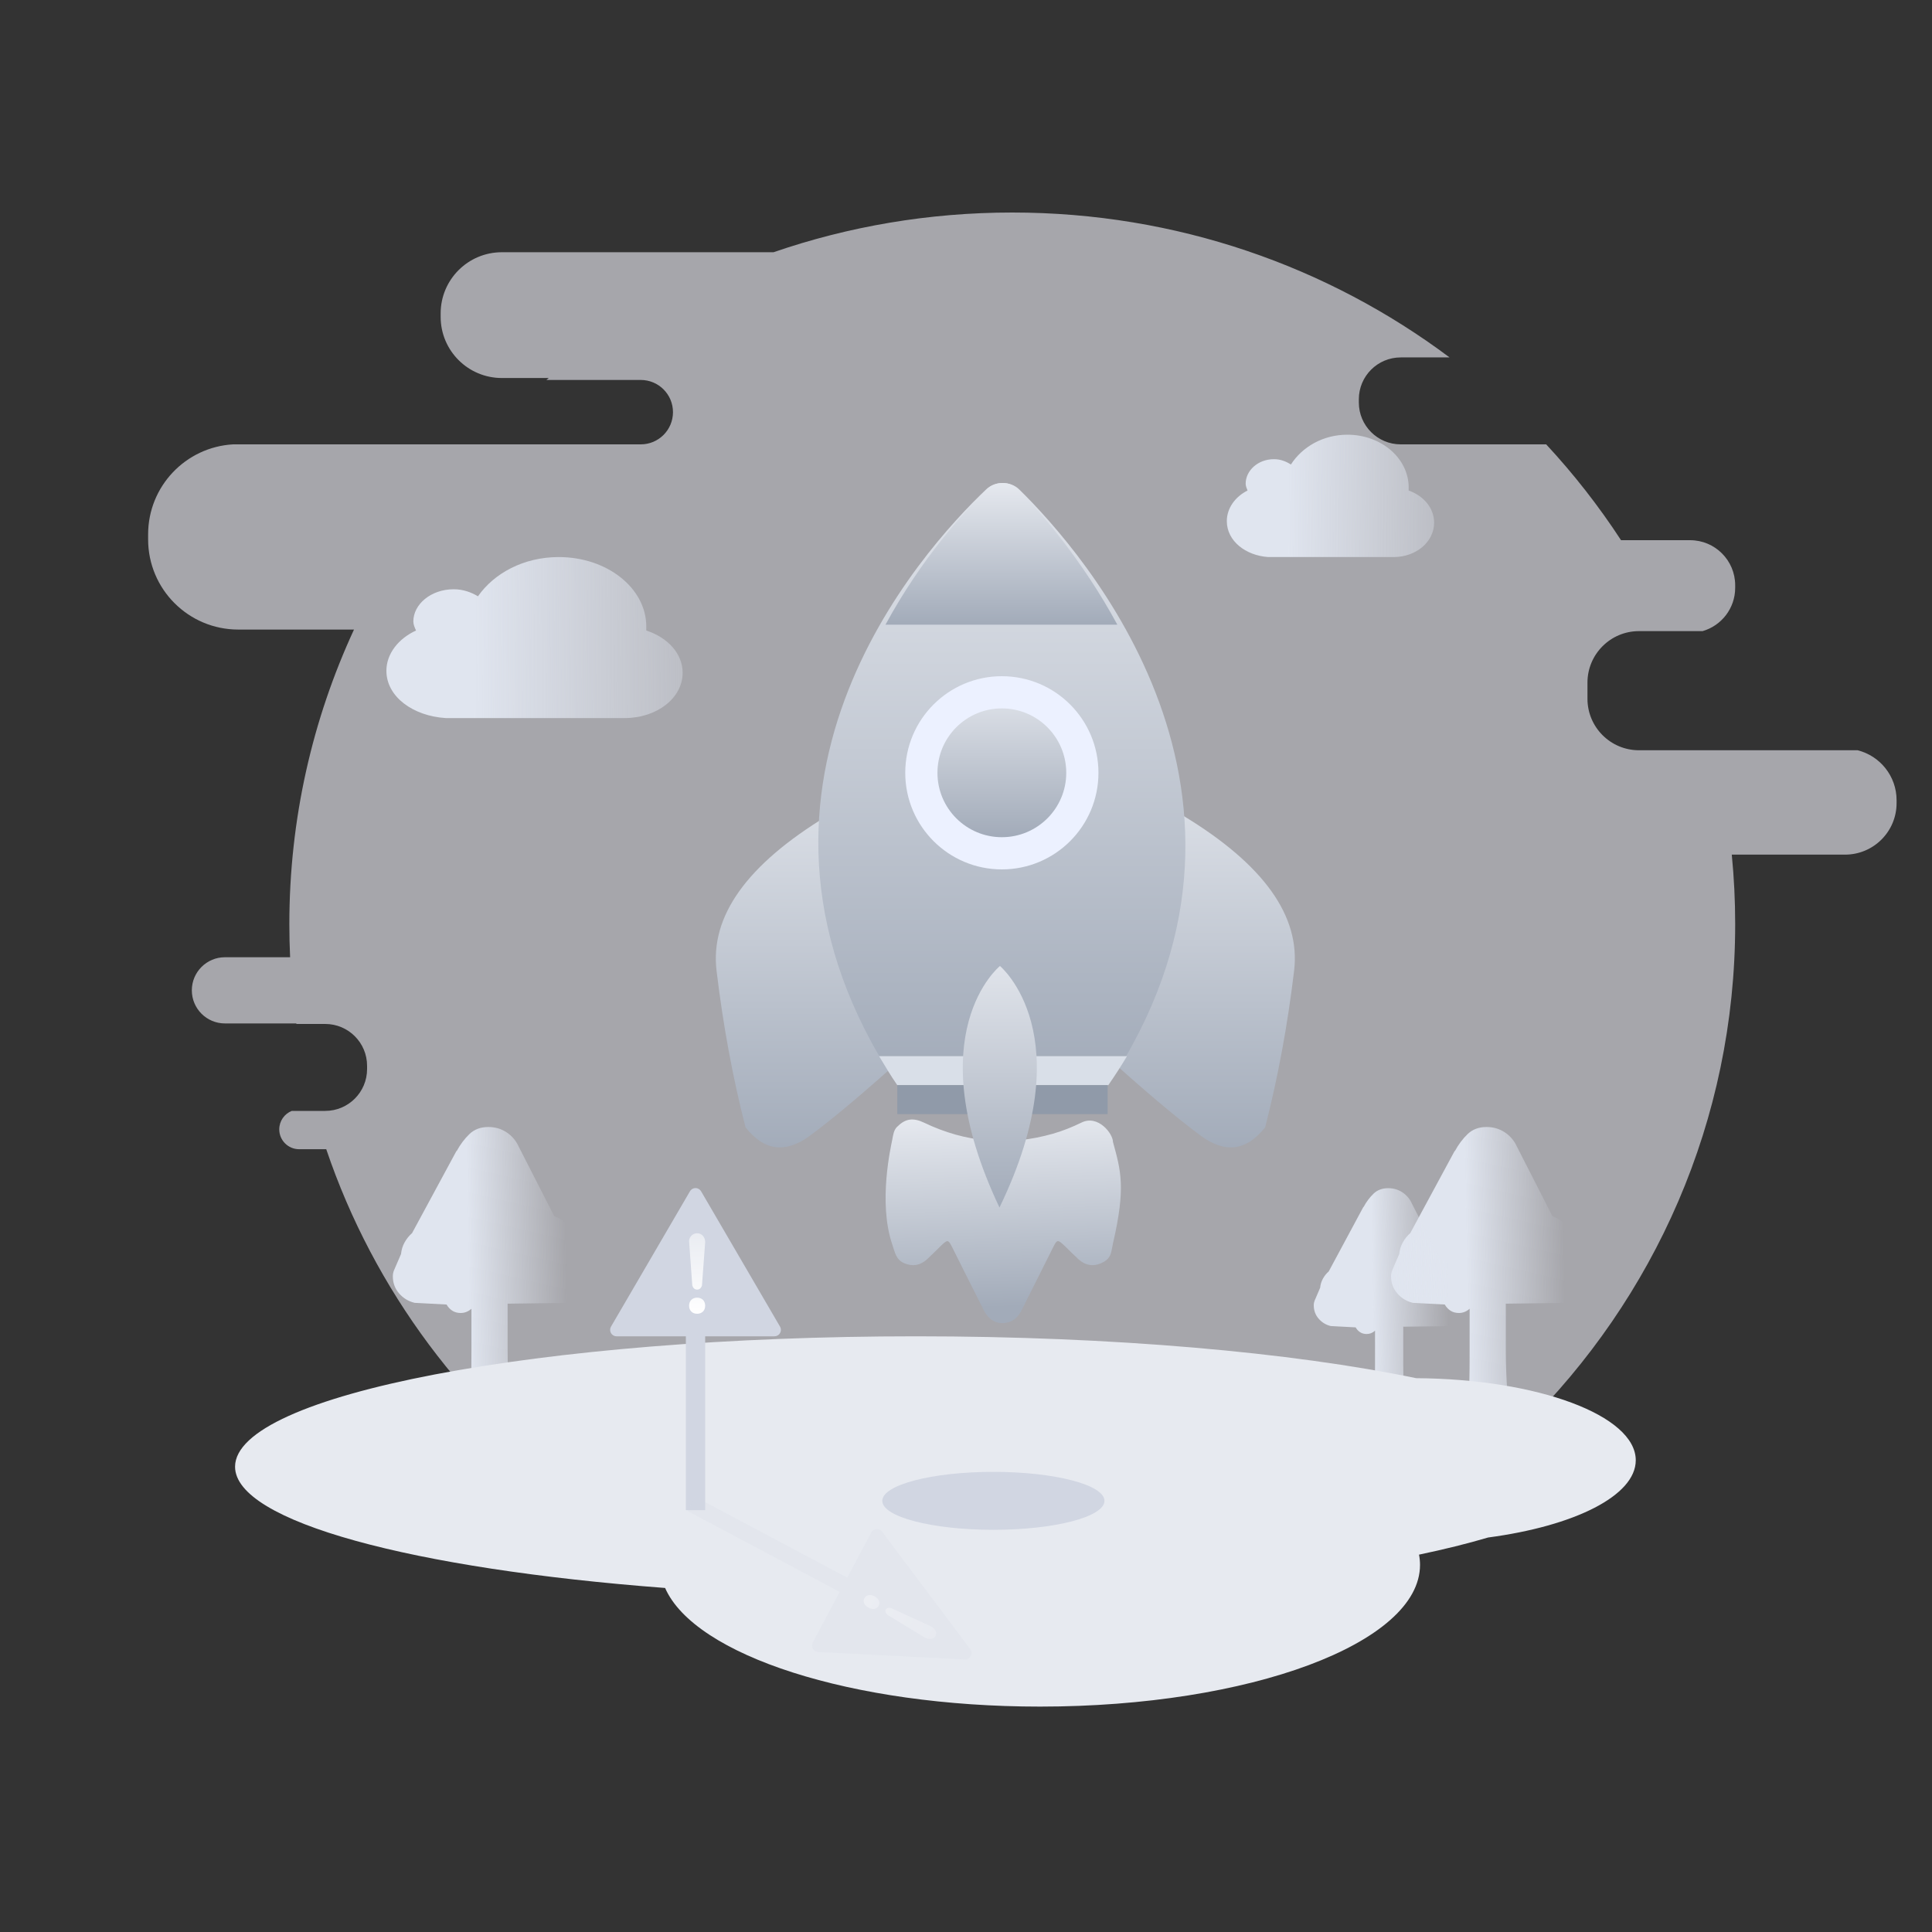 <svg xmlns:xlink="http://www.w3.org/1999/xlink" xmlns="http://www.w3.org/2000/svg" version="1.1" viewBox="0 0 600 600" height="600px" width="600px">
    <rect x="0" y="0" width="600" height="600" fill="#333333" stroke="none"/>
    <title>加载中</title>
    <defs>
        <linearGradient id="linearGradient-1" y2="100%" x2="40.792%" y1="98.8%" x1="92.518%">
            <stop offset="0%" stop-opacity="0" stop-color="#E0E5EF"></stop>
            <stop offset="100%" stop-color="#E0E5EF"></stop>
        </linearGradient>
        <linearGradient id="linearGradient-2" y2="100%" x2="40.896%" y1="98.8%" x1="92.039%">
            <stop offset="0%" stop-opacity="0" stop-color="#E0E5EF"></stop>
            <stop offset="100%" stop-color="#E0E5EF"></stop>
        </linearGradient>
        <linearGradient id="linearGradient-3" y2="67.42%" x2="29.516%" y1="67.002%" x1="144.588%">
            <stop offset="0%" stop-opacity="0" stop-color="#E0E5EF"></stop>
            <stop offset="100%" stop-color="#E0E5EF"></stop>
        </linearGradient>
        <linearGradient id="linearGradient-4" y2="64.768%" x2="29.516%" y1="64.414%" x1="144.588%">
            <stop offset="0%" stop-opacity="0" stop-color="#E0E5EF"></stop>
            <stop offset="100%" stop-color="#E0E5EF"></stop>
        </linearGradient>
        <linearGradient id="linearGradient-5" y2="-26.868%" x2="50%" y1="100%" x1="50%">
            <stop offset="0%" stop-color="#A2ABB9"></stop>
            <stop offset="100%" stop-color="#E7EAF0"></stop>
        </linearGradient>
        <linearGradient id="linearGradient-6" y2="-11.226%" x2="50%" y1="100%" x1="50%">
            <stop offset="0%" stop-color="#A2ABB9"></stop>
            <stop offset="100%" stop-color="#E7EAF0"></stop>
        </linearGradient>
        <linearGradient id="linearGradient-7" y2="0%" x2="50%" y1="100%" x1="50%">
            <stop offset="0%" stop-color="#A2ABB9"></stop>
            <stop offset="100%" stop-color="#E7EAF0"></stop>
        </linearGradient>
        <linearGradient id="linearGradient-8" y2="25.539%" x2="72.425%" y1="83.758%" x1="17.259%">
            <stop offset="0%" stop-color="#A2ABB9"></stop>
            <stop offset="100%" stop-color="#E7EAF0"></stop>
        </linearGradient>
        <linearGradient id="linearGradient-9" y2="-26.868%" x2="50%" y1="100%" x1="50%">
            <stop offset="0%" stop-color="#A2ABB9"></stop>
            <stop offset="100%" stop-color="#E7EAF0"></stop>
        </linearGradient>
        <linearGradient id="linearGradient-10" y2="-11.226%" x2="50%" y1="100%" x1="50%">
            <stop offset="0%" stop-color="#A2ABB9"></stop>
            <stop offset="100%" stop-color="#E7EAF0"></stop>
        </linearGradient>
        <linearGradient id="linearGradient-11" y2="-11.226%" x2="50%" y1="100%" x1="50%">
            <stop offset="0%" stop-color="#FFFFFF"></stop>
            <stop offset="100%" stop-color="#E7EAF0"></stop>
        </linearGradient>
        <linearGradient id="linearGradient-12" y2="-11.226%" x2="50%" y1="100%" x1="50%">
            <stop offset="0%" stop-color="#FFFFFF"></stop>
            <stop offset="100%" stop-color="#E7EAF0"></stop>
        </linearGradient>
    </defs>
    <g fill-rule="evenodd" fill="none" stroke-width="1" stroke="none" id="加载中">
        <path opacity="0.602" fill="#F3F3FA" id="背景" d="M314.367,66 C365.402,66 412.46,82.762 450.168,110.999 L435,111 C427.82,111 422,116.82 422,124 L422,124 L422,125 C422,132.18 427.82,138 435,138 L435,138 L480.178,137.999 C488.749,147.236 496.534,157.191 503.429,167.763 L524.877,167.763 C532.609,167.763 538.877,174.031 538.877,181.763 L538.877,182.544 C538.877,188.932 534.599,194.321 528.751,196.001 L509,196 C500.163,196 493,203.163 493,212 L493,212 L493,217 C493,225.837 500.163,233 509,233 L509,233 L576.901,233 C583.852,234.742 589,241.03 589,248.521 L589,249.414 C589,258.251 581.837,265.414 573,265.414 L537.82,265.413 C538.519,272.516 538.877,279.717 538.877,287 C538.877,409.055 438.361,508 314.367,508 C215.189,508 131.032,444.696 101.318,356.897 L92.892,356.898 C89.486,356.898 86.725,354.136 86.725,350.73 C86.725,348.132 88.332,345.908 90.607,345 L101,345 C108.18,345 114,339.18 114,332 L114,332 L114,331 C114,323.82 108.18,318 101,318 L101,318 L92.049,318 C92.041,317.947 92.034,317.893 92.026,317.84 L69.854,317.837 C64.177,317.837 59.575,313.235 59.575,307.558 C59.575,301.881 64.177,297.279 69.854,297.279 L90.096,297.281 C89.938,293.873 89.858,290.446 89.858,287 C89.858,254.37 97.042,223.392 109.937,195.514 L74,195.516 C58.536,195.516 46,182.98 46,167.516 L46,165.953 C46,151.031 57.674,138.835 72.387,137.999 L199,138 C204.523,138 209,133.523 209,128 C209,122.477 204.523,118 199,118 L199,118 L169.691,117.999 C169.935,117.796 170.18,117.594 170.425,117.393 L155.848,117.395 C145.355,117.395 136.848,108.889 136.848,98.395 L136.848,97.335 C136.848,86.841 145.355,78.335 155.848,78.335 L240.231,78.333 C263.44,70.344 288.388,66 314.367,66 Z"></path>
        <g fill-rule="nonzero" transform="translate(122, 350)" id="树">
            <path fill="url(#linearGradient-1)" id="路径" d="M58.034,43.386 C58.151,43.854 58.298,44.351 58.473,44.876 L58.824,46.279 C58.941,46.746 59,47.126 59,47.418 C59,49.054 58.561,50.501 57.683,51.757 C56.805,53.013 55.664,53.934 54.259,54.518 C53.732,54.576 53.176,54.606 52.591,54.606 C52.123,54.664 51.596,54.693 51.01,54.693 L49.342,54.693 L35.646,54.869 L35.646,69.506 C35.646,71.668 35.69,73.845 35.778,76.036 C35.865,78.227 35.968,80.199 36.085,81.952 C36.202,84.056 36.348,86.072 36.524,88 L23.881,88 L24.144,84.582 C24.203,83.238 24.261,81.412 24.32,79.104 C24.378,76.795 24.408,73.713 24.408,69.857 L24.408,56.446 C23.413,57.323 22.301,57.761 21.071,57.761 C20.076,57.761 19.213,57.527 18.481,57.06 C17.75,56.592 17.15,55.95 16.682,55.131 L6.76,54.606 C4.829,54.138 3.219,53.159 1.932,51.669 C0.644,50.179 0,48.412 0,46.367 C0,46.016 0.029,45.695 0.088,45.402 C0.146,45.11 0.234,44.818 0.351,44.526 L2.546,39.442 C2.663,38.157 3.029,36.959 3.644,35.849 C4.258,34.738 5.034,33.774 5.97,32.956 L19.754,7.45 L19.842,7.45 C20.954,5.405 22.271,3.652 23.793,2.191 C25.315,0.73 27.276,0 29.676,0 C31.783,0 33.67,0.555 35.339,1.665 C37.007,2.776 38.25,4.236 39.07,6.048 L50.132,27.697 C52.123,28.398 53.761,29.625 55.049,31.378 C56.337,33.131 56.981,35.147 56.981,37.426 C56.981,38.361 56.834,39.355 56.542,40.406 L58.034,43.386 Z"></path>
            <path fill="url(#linearGradient-1)" id="路径" d="M368.034,43.386 C368.151,43.854 368.298,44.351 368.473,44.876 L368.824,46.279 C368.941,46.746 369,47.126 369,47.418 C369,49.054 368.561,50.501 367.683,51.757 C366.805,53.013 365.664,53.934 364.259,54.518 C363.732,54.576 363.176,54.606 362.591,54.606 C362.123,54.664 361.596,54.693 361.01,54.693 L359.342,54.693 L345.646,54.869 L345.646,69.506 C345.646,71.668 345.69,73.845 345.778,76.036 C345.865,78.227 345.968,80.199 346.085,81.952 C346.202,84.056 346.348,86.072 346.524,88 L333.881,88 L334.144,84.582 C334.203,83.238 334.261,81.412 334.32,79.104 C334.378,76.795 334.408,73.713 334.408,69.857 L334.408,56.446 C333.413,57.323 332.301,57.761 331.071,57.761 C330.076,57.761 329.213,57.527 328.481,57.06 C327.75,56.592 327.15,55.95 326.682,55.131 L316.76,54.606 C314.829,54.138 313.219,53.159 311.932,51.669 C310.644,50.179 310,48.412 310,46.367 C310,46.016 310.029,45.695 310.088,45.402 C310.146,45.11 310.234,44.818 310.351,44.526 L312.546,39.442 C312.663,38.157 313.029,36.959 313.644,35.849 C314.258,34.738 315.034,33.774 315.97,32.956 L329.754,7.45 L329.842,7.45 C330.954,5.405 332.271,3.652 333.793,2.191 C335.315,0.73 337.276,0 339.676,0 C341.783,0 343.67,0.555 345.339,1.665 C347.007,2.776 348.25,4.236 349.07,6.048 L360.132,27.697 C362.123,28.398 363.761,29.625 365.049,31.378 C366.337,33.131 366.981,35.147 366.981,37.426 C366.981,38.361 366.834,39.355 366.542,40.406 L368.034,43.386 Z"></path>
            <path fill="url(#linearGradient-2)" id="路径" d="M331.247,53.019 C331.338,53.385 331.452,53.775 331.589,54.187 L331.863,55.287 C331.954,55.653 332,55.951 332,56.18 C332,57.463 331.658,58.597 330.973,59.582 C330.289,60.567 329.399,61.289 328.304,61.747 C327.893,61.793 327.459,61.816 327.003,61.816 C326.638,61.862 326.227,61.884 325.771,61.884 L324.47,61.884 L313.792,62.022 L313.792,73.499 C313.792,75.194 313.826,76.901 313.894,78.619 C313.963,80.337 314.043,81.883 314.134,83.258 C314.225,84.907 314.339,86.488 314.476,88 L304.619,88 L304.824,85.32 C304.87,84.266 304.916,82.834 304.961,81.024 C305.007,79.215 305.03,76.798 305.03,73.774 L305.03,63.259 C304.254,63.946 303.387,64.29 302.429,64.29 C301.653,64.29 300.98,64.107 300.409,63.74 C299.839,63.374 299.371,62.87 299.006,62.228 L291.271,61.816 C289.765,61.449 288.51,60.682 287.506,59.513 C286.502,58.345 286,56.959 286,55.356 C286,55.081 286.023,54.829 286.068,54.6 C286.114,54.371 286.183,54.141 286.274,53.912 L287.985,49.926 C288.076,48.918 288.362,47.979 288.841,47.109 C289.32,46.238 289.925,45.482 290.655,44.841 L301.402,24.842 L301.47,24.842 C302.337,23.238 303.364,21.864 304.551,20.718 C305.737,19.573 307.266,19 309.137,19 C310.78,19 312.251,19.435 313.552,20.306 C314.853,21.176 315.822,22.322 316.461,23.742 L325.086,40.717 C326.638,41.267 327.916,42.229 328.92,43.604 C329.924,44.978 330.426,46.559 330.426,48.346 C330.426,49.079 330.312,49.858 330.083,50.682 L331.247,53.019 Z"></path>
        </g>
        <path fill="#E7EAF0" id="形状结合" d="M284.5,415 C345.88,415 401.152,420.007 439.788,428.004 C477.575,428.255 508,439.574 508,453.5 C508,464.537 488.89,473.936 462.149,477.486 C455.767,479.374 448.583,481.154 440.691,482.808 C440.897,483.862 441,484.926 441,486 C441,510.301 388.17,530 323,530 C264.368,530 215.724,514.055 206.554,493.159 C128.319,487.218 73,472.596 73,455.5 C73,433.132 167.692,415 284.5,415 Z"></path>
        <ellipse ry="9" rx="34.5" cy="466.099" cx="308.5" fill-rule="nonzero" fill="#D1D6E2" id="椭圆形"></ellipse>
        <path fill-rule="nonzero" fill="url(#linearGradient-3)" id="路径" d="M445.379,162.312 C445.379,168.25 439.819,173 432.796,173 L393.876,173 C386.853,172.525 381,168.012 381,161.838 C381,157.8 383.634,154.238 387.438,152.338 C387.145,151.625 386.853,150.912 386.853,150.2 C386.853,146.162 390.657,142.6 395.632,142.6 C397.68,142.6 399.436,143.312 400.899,144.262 C404.411,138.8 410.849,135 418.457,135 C428.992,135 437.478,142.363 437.478,151.387 L437.478,152.338 C442.16,154 445.379,157.8 445.379,162.312 Z"></path>
        <path fill-rule="nonzero" fill="url(#linearGradient-4)" id="路径" d="M212,208.938 C212,216.75 204.055,223 194.018,223 L138.4,223 C128.364,222.375 120,216.438 120,208.312 C120,203 123.764,198.312 129.2,195.812 C128.782,194.875 128.364,193.938 128.364,193 C128.364,187.688 133.8,183 140.909,183 C143.836,183 146.345,183.938 148.436,185.188 C153.455,178 162.655,173 173.527,173 C188.582,173 200.709,182.688 200.709,194.562 L200.709,195.812 C207.4,198 212,203 212,208.938 Z"></path>
        <g fill-rule="nonzero" transform="translate(222.304, 150)" id="火箭">
            <path fill="url(#linearGradient-5)" id="路径-2" d="M34.662,103.33 C9.681,118.469 -1.797,134.509 0.228,151.45 C2.253,168.391 5.249,184.601 9.217,200.082 C14.991,207.44 21.681,208.299 29.287,202.66 C36.893,197.021 47.072,188.422 59.825,176.861 L34.662,103.33 Z"></path>
            <path transform="translate(149.912, 154.83) scale(-1, 1) translate(-149.912, -154.83)" fill="url(#linearGradient-5)" id="路径-2备份" d="M154.662,103.33 C129.681,118.469 118.203,134.509 120.228,151.45 C122.253,168.391 125.249,184.601 129.217,200.082 C134.991,207.44 141.681,208.299 149.287,202.66 C156.893,197.021 167.072,188.422 179.825,176.861 L154.662,103.33 Z"></path>
            <path fill="url(#linearGradient-6)" id="路径" d="M121.838,187 C181.333,97.457 113.857,21.225 94.208,1.984 C91.538,-0.635 86.756,-0.664 84.031,1.915 C64.078,20.844 -4.249,95.901 56.358,187 L121.838,187 Z"></path>
            <path fill="url(#linearGradient-7)" id="路径" d="M93.957,1.997 C91.413,-0.623 86.855,-0.675 84.247,1.899 C77.175,8.868 63.766,23.518 52.696,44 L124.696,44 C113.75,23.765 100.796,9.052 93.957,1.997 Z"></path>
            <path fill="#D9DFE8" id="路径" d="M121.895,187 C123.979,183.985 125.917,180.982 127.696,178 L50.696,178 C52.488,180.982 54.269,183.98 56.358,187 L121.895,187 Z"></path>
            <path transform="translate(88.829, 220.621) rotate(-45) translate(-88.829, -220.621)" fill="url(#linearGradient-8)" id="路径" d="M102.379,255.922 C100.665,256.992 99.435,258.243 97.673,258.243 C96.985,258.243 96.254,258.114 95.481,257.813 C92.666,256.781 91.312,254.697 91.183,251.774 C91.097,249.926 91.14,248.078 91.097,246.23 C91.032,244.038 91.011,243.243 90.151,243.243 C89.679,243.243 88.969,243.48 87.874,243.845 C81.19,246.058 74.529,248.293 67.846,250.507 C66.836,250.85 65.804,251.087 64.816,251.087 C63.87,251.087 62.925,250.872 61.979,250.356 C59.121,248.744 58.047,245.886 59.186,242.384 C61.399,235.529 63.741,228.695 65.998,221.84 C66.986,218.875 66.922,218.81 63.72,218.746 C61.786,218.724 59.852,218.746 57.918,218.66 C55.103,218.531 53.104,217.155 52.051,214.491 C51.041,211.891 52.389,210.134 53.577,207.722 C59.659,195.366 74.919,185.876 76.494,184.805 C77.8,183.917 78.943,183 80.383,183 C80.534,183 80.684,183 80.813,183.021 C84.187,183.064 86.056,184.569 87.281,188.007 C92.03,201.545 100.669,211.795 113.197,218.758 C115.969,220.284 118.87,221.53 121.879,222.561 C127.315,224.41 126.348,231.909 124.522,233.736 C119.94,241.787 117.35,246.57 102.379,255.922 Z"></path>
            <polygon points="56.358 187 121.696 187 121.696 196 56.358 196" fill="#909AA9" id="矩形"></polygon>
            <circle r="30" cy="90" cx="88.83" fill="#ECF1FF" id="椭圆形"></circle>
            <circle r="20" cy="90" cx="88.83" fill="url(#linearGradient-9)" id="椭圆形"></circle>
            <path fill="url(#linearGradient-10)" id="路径" d="M88.241,150 C88.241,150 62.364,170.809 88.094,225 C114.113,171.386 88.241,150 88.241,150 Z"></path>
        </g>
        <g fill-rule="nonzero" transform="translate(188, 367)" id="编组">
            <path fill="#D1D6E2" id="三角形" d="M29.728,2.962 L54.245,44.992 C54.802,45.946 54.48,47.171 53.526,47.728 C53.22,47.906 52.872,48 52.518,48 L3.482,48 C2.378,48 1.482,47.105 1.482,46 C1.482,45.646 1.576,45.298 1.755,44.992 L26.272,2.962 C26.829,2.007 28.054,1.685 29.008,2.242 C29.306,2.416 29.554,2.664 29.728,2.962 Z"></path>
            <rect height="64" width="6" y="38" x="25" fill="#D1D6E2" id="矩形"></rect>
            <path transform="translate(28.5, 28.5) scale(-1, 1) translate(-28.5, -28.5)" fill="url(#linearGradient-11)" id="形状" d="M27,32.25 C27.25,33 27.75,33.5 28.5,33.5 C29.25,33.5 29.75,33 30,32.25 L31,18.5 C31,17 29.75,16 28.5,16 C27,16 26,17.25 26,18.75 L27,32.25 Z M28.5,36 C27,36 26,37 26,38.5 C26,40 27,41 28.5,41 C30,41 31,40 31,38.5 C31,37 30,36 28.5,36 Z"></path>
        </g>
        <g fill-rule="nonzero" transform="translate(259.045, 491.729) rotate(118) translate(-259.045, -491.729) translate(236.545, 440.964)" opacity="0.2" id="编组备份">
            <path fill="#D1D6E2" id="三角形" d="M24.311,3.863 L43.665,45.151 C44.133,46.151 43.703,47.342 42.703,47.811 C42.437,47.935 42.147,48 41.854,48 L3.146,48 C2.042,48 1.146,47.105 1.146,46 C1.146,45.707 1.211,45.417 1.335,45.151 L20.689,3.863 C21.158,2.863 22.349,2.432 23.349,2.901 C23.772,3.1 24.113,3.44 24.311,3.863 Z"></path>
            <rect height="64" width="5" y="37.531" x="19.022" fill="#D1D6E2" id="矩形"></rect>
            <path transform="translate(22.155, 27.792) scale(-1, 1) translate(-22.155, -27.792)" fill="url(#linearGradient-12)" id="形状" d="M20.955,31.542 C21.155,32.292 21.555,32.792 22.155,32.792 C22.755,32.792 23.155,32.292 23.355,31.542 L24.155,17.792 C24.155,16.292 23.155,15.292 22.155,15.292 C20.955,15.292 20.155,16.542 20.155,18.042 L20.955,31.542 Z M22.155,35.292 C20.955,35.292 20.155,36.292 20.155,37.792 C20.155,39.292 20.955,40.292 22.155,40.292 C23.355,40.292 24.155,39.292 24.155,37.792 C24.155,36.292 23.355,35.292 22.155,35.292 Z"></path>
        </g>
    </g>
</svg>